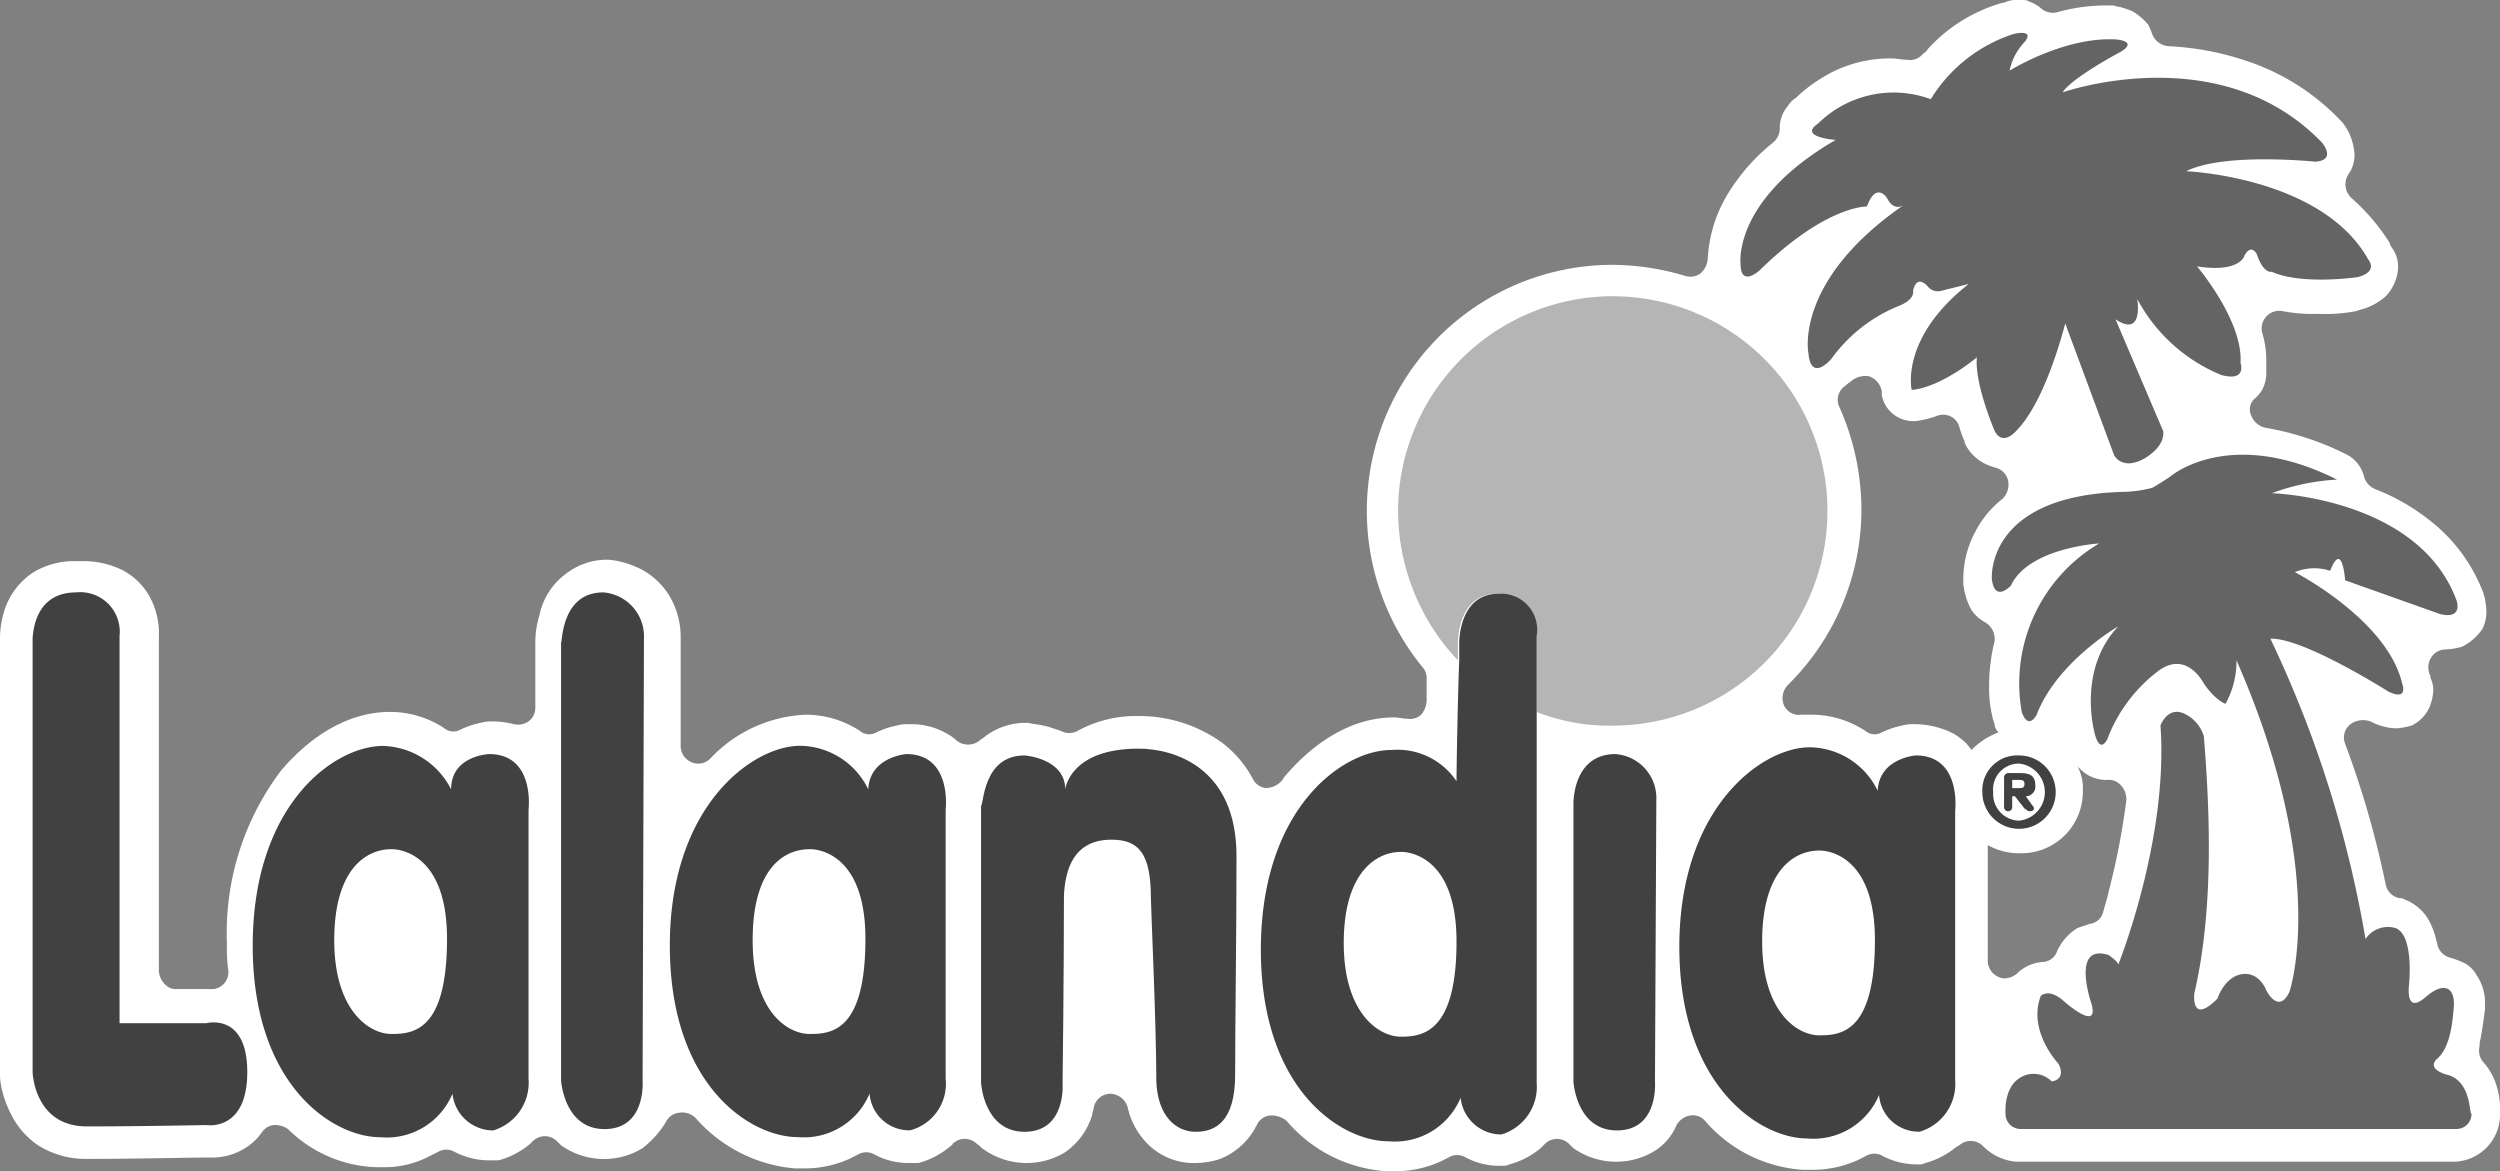 <svg xmlns="http://www.w3.org/2000/svg" width="160" height="74.957" viewBox="0 0 160 74.957"><rect x="0" y="0" width="160" height="74.957" fill="#808080" stroke="none"/><g transform="translate(-0.5)"><path d="M160.152,69.13h0a3.982,3.982,0,0,0-.7-1.13,1.143,1.143,0,0,1-.261-1.043v-.174c.174-.783.261-1.565.348-2.174v-.348a3.105,3.105,0,0,0-.522-1.826,1.885,1.885,0,0,0-.957-.87,5.993,5.993,0,0,0-.7-.261,1.117,1.117,0,0,1-.87-.87c0-.087-.087-.261-.087-.348a5.087,5.087,0,0,0-.522-1.3,3.032,3.032,0,0,0-1.478-1.217.523.523,0,0,0-.348-.087,1.117,1.117,0,0,1-.87-.87,59.933,59.933,0,0,0-2.609-9.043,1.075,1.075,0,0,1,.348-1.217,1.387,1.387,0,0,1,1.3-.174l.174.087a3.7,3.7,0,0,0,1.478.348h0a4.487,4.487,0,0,0,.957-.174,2.371,2.371,0,0,0,1.13-1.13,3.006,3.006,0,0,0,.261-1.043,1.613,1.613,0,0,0-.174-.87V43.3c0-.087-.087-.174-.087-.261A1.15,1.15,0,0,1,156.152,42a1.07,1.07,0,0,1,.87-.435,4.365,4.365,0,0,0,1.043-.174,3.338,3.338,0,0,0,1.3-1.13,2.362,2.362,0,0,0,.261-1.217,4.682,4.682,0,0,0-.087-.7c0-.174-.087-.174-.087-.348a10.694,10.694,0,0,0-3.565-4.783A13.394,13.394,0,0,0,152.5,31.3a1.234,1.234,0,0,1-.7-.783,2.16,2.16,0,0,0-1.043-1.391,18.333,18.333,0,0,0-5.217-1.739,1.253,1.253,0,0,1-.957-.783.921.921,0,0,1,.261-1.13,2.306,2.306,0,0,0,.435-.522,2.362,2.362,0,0,0,.261-1.217V23.13h0a5.781,5.781,0,0,0-.261-1.826,1.143,1.143,0,0,1,.261-1.043,1.118,1.118,0,0,1,1.043-.348,10.3,10.3,0,0,0,2.261.174,10.5,10.5,0,0,0,2.435-.174l.261-.087a3.817,3.817,0,0,0,1.652-.87,2.882,2.882,0,0,0,.783-1.739V17.13a2.027,2.027,0,0,0-.348-1.217c-.087-.087-.087-.174-.174-.261v-.087a13.255,13.255,0,0,0-2.435-2.87,1.2,1.2,0,0,1-.261-1.478c.087-.087.087-.174.174-.261a2.315,2.315,0,0,0,.261-1.043,3.79,3.79,0,0,0-.435-1.565,5.151,5.151,0,0,0-.348-.522l-.087-.087a14.657,14.657,0,0,0-6-3.826,18.354,18.354,0,0,0-5.043-.957,1.218,1.218,0,0,1-1.043-.783,4.241,4.241,0,0,0-.261-.609A3.825,3.825,0,0,0,136.935.7a8,8,0,0,0-.783-.261A.9.9,0,0,1,135.8.348H135.2a11.694,11.694,0,0,0-3.043.435,1.143,1.143,0,0,1-1.043-.261,2.411,2.411,0,0,0-.783-.435C130.239,0,130.065,0,129.8,0a1.942,1.942,0,0,0-1.043.174h-.087a10.263,10.263,0,0,0-4.783,2.957c-.087.174-.261.261-.348.348a1.035,1.035,0,0,1-.957.348c-.348,0-.7-.087-.957-.087h-.087a8.207,8.207,0,0,0-4.522,1.3,8.886,8.886,0,0,0-1.478,1.13l-.087.087a1.476,1.476,0,0,0-.522.522,2.123,2.123,0,0,0-.522,1.478,1.207,1.207,0,0,1-.435.87,12.648,12.648,0,0,0-2.957,3.391,8.865,8.865,0,0,0-1.217,4h0a1.4,1.4,0,0,1-.435.957,1.11,1.11,0,0,1-1.043.174,16.433,16.433,0,0,0-4.609-.7A15.735,15.735,0,0,0,87.978,32.7h0a15.788,15.788,0,0,0,3.565,10,1.063,1.063,0,0,1,.261.783V44.87a1.545,1.545,0,0,1-.348.87,1.051,1.051,0,0,1-.87.261c-.261,0-.609-.087-.87-.087h0c-2.435,0-4.87,1.3-6.957,3.739-.087.087-.174.261-.261.348a1.4,1.4,0,0,1-.957.435,1.047,1.047,0,0,1-.87-.609,7.125,7.125,0,0,0-1.913-2.261,9.066,9.066,0,0,0-5.217-1.739h-.087a7.774,7.774,0,0,0-4,.957,1.109,1.109,0,0,1-1.043,0l-.783-.261c-.609-.174-1.043-.174-1.3-.261h-.174a4.272,4.272,0,0,0-2.609.87c-.087.087-.261.174-.348.261a1.176,1.176,0,0,1-1.478,0,2.642,2.642,0,0,0-.609-.435,4.512,4.512,0,0,0-2.348-.609h-.174a2.447,2.447,0,0,0-.7.087,5.668,5.668,0,0,0-1.3.435.911.911,0,0,1-1.043-.087,6.327,6.327,0,0,0-3.478-1.043h0a8.9,8.9,0,0,0-6.087,2.783,1.077,1.077,0,0,1-1.217.261,1.13,1.13,0,0,1-.7-1.043V40.87h0a5.163,5.163,0,0,0-.7-2.7,4.631,4.631,0,0,0-2.435-2,5.3,5.3,0,0,0-1.478-.348H39.37a4.272,4.272,0,0,0-2.609.87,4.36,4.36,0,0,0-1.739,2.7,5.725,5.725,0,0,0-.261,1.739V45.3a1.07,1.07,0,0,1-.435.87,1.207,1.207,0,0,1-.957.174,5.872,5.872,0,0,0-1.217-.174h-.174a2.447,2.447,0,0,0-.7.087,5.668,5.668,0,0,0-1.3.435.911.911,0,0,1-1.043-.087,6.327,6.327,0,0,0-3.478-1.043h0c-2.435,0-4.87,1.3-6.957,3.739a17.229,17.229,0,0,0-3.478,11.043h0v.087h0a9.985,9.985,0,0,0,.087,1.652,1.082,1.082,0,0,1-.957,1.217H11.8a.944.944,0,0,1-.783-.348,1.3,1.3,0,0,1-.348-.783V40.87h0V40.7a4.851,4.851,0,0,0-.7-2.7,4.29,4.29,0,0,0-1.565-1.478,5.6,5.6,0,0,0-2.435-.609h-.7a5.07,5.07,0,0,0-2.609.7A4.571,4.571,0,0,0,.761,39.13,6.057,6.057,0,0,0,.5,41.043v.174h0V68.7a3.993,3.993,0,0,0,.087.87A6.973,6.973,0,0,0,1.2,71.3a5.248,5.248,0,0,0,1.739,2,5.693,5.693,0,0,0,3.043.87h.087c2.957,0,6.7-.087,7.565-.087h.348a3.972,3.972,0,0,0,2.783-1.043,3.781,3.781,0,0,0,.522-.609A1.038,1.038,0,0,1,18.065,72a1.469,1.469,0,0,1,.87.261A8.39,8.39,0,0,0,24.587,74.7h.522a6.125,6.125,0,0,0,2.87-.7l.522-.261a1.061,1.061,0,0,1,1.13,0,4.814,4.814,0,0,0,2.261.522h.522a5.258,5.258,0,0,0,2-1.043l.174-.174a1.1,1.1,0,0,1,1.565,0l.261.261a4.743,4.743,0,0,0,2.7.87H39.2a4.675,4.675,0,0,0,2.435-.7,6.331,6.331,0,0,0,1.478-1.652,1.047,1.047,0,0,1,.87-.609,1.2,1.2,0,0,1,1.043.348,9.536,9.536,0,0,0,6.348,3.217h.609a7.034,7.034,0,0,0,2.87-.609l.522-.261a1.061,1.061,0,0,1,1.13,0,4.574,4.574,0,0,0,2.261.522h.522a5.258,5.258,0,0,0,2-1.043c.087-.087.174-.087.174-.174a1.1,1.1,0,0,1,1.565,0c.174.087.261.261.435.348a4.743,4.743,0,0,0,2.7.87h.087a4.675,4.675,0,0,0,2.435-.7A4.433,4.433,0,0,0,70.413,71.3c0-.174.087-.261.087-.435A1.1,1.1,0,0,1,71.543,70a1.2,1.2,0,0,1,1.13.87,4.739,4.739,0,0,0,1.043,2.087,4.174,4.174,0,0,0,3.217,1.478h.087a5.352,5.352,0,0,0,1.565-.261,4.489,4.489,0,0,0,2.261-2c0-.087.087-.087.087-.174a1.047,1.047,0,0,1,.87-.609h.174a1.545,1.545,0,0,1,.87.348A9.17,9.17,0,0,0,89.2,74.957H89.8a7.034,7.034,0,0,0,2.87-.609l.522-.261a1.061,1.061,0,0,1,1.13,0,4.574,4.574,0,0,0,2.261.522h.087a.945.945,0,0,0,.435-.087,5.258,5.258,0,0,0,2-1.043l.261-.261a1.1,1.1,0,0,1,1.565,0l.261.261a4.743,4.743,0,0,0,2.7.87h.087a4.675,4.675,0,0,0,2.435-.7A3.573,3.573,0,0,0,107.8,72a1.257,1.257,0,0,1,.87-.609,1.035,1.035,0,0,1,.957.348,9.049,9.049,0,0,0,6.261,3.13h.609a7.034,7.034,0,0,0,2.87-.609l.522-.261a1.061,1.061,0,0,1,1.13,0,4.814,4.814,0,0,0,2.261.522h0a.784.784,0,0,0,.435-.087,5.258,5.258,0,0,0,2-1.043c.087,0,.087-.087.174-.087a1.106,1.106,0,0,1,1.565.087,3.348,3.348,0,0,0,2.087.957H157.63a3.018,3.018,0,0,0,2.87-2.87v-.261h0A4.967,4.967,0,0,0,160.152,69.13ZM123.109,46.348h-.174a2.447,2.447,0,0,0-.7.087,5.667,5.667,0,0,0-1.3.435.911.911,0,0,1-1.043-.087,6.327,6.327,0,0,0-3.478-1.043H115.8a1.052,1.052,0,0,1-1.13-.609,1.215,1.215,0,0,1,.261-1.3,15.764,15.764,0,0,0,4.7-11.217,16.228,16.228,0,0,0-1.391-6.522,1.066,1.066,0,0,1,.348-1.391c.174-.174.348-.261.435-.348a1.384,1.384,0,0,1,1.13-.261,1.253,1.253,0,0,1,.783.957V25.3a2.047,2.047,0,0,0,2,1.652h.174a6.514,6.514,0,0,0,1.391-.348,1.069,1.069,0,0,1,1.391.7,6.083,6.083,0,0,0,.348.957h0v.087a2.768,2.768,0,0,0,.957,1.13,3.214,3.214,0,0,0,.957.435,1.117,1.117,0,0,1,.87.87,1.286,1.286,0,0,1-.348,1.13A6.365,6.365,0,0,0,126.935,34h0a6.41,6.41,0,0,0-.783,3.043v.348h0a4.516,4.516,0,0,0,.522,1.652,2.55,2.55,0,0,0,.87.783h0a1.235,1.235,0,0,1,.609,1.217,11.545,11.545,0,0,0-.348,2.783,8.006,8.006,0,0,0,.261,2.261l.087.261a.752.752,0,0,0,.261.522A4.633,4.633,0,0,0,126.674,48a3.31,3.31,0,0,0-.435-.522,4.824,4.824,0,0,0-.7-.522A5.6,5.6,0,0,0,123.109,46.348Zm12.348,10.7c-.087.435-.261.957-.348,1.3a1.021,1.021,0,0,1-.87.783l-.783.261a3.426,3.426,0,0,0-1.3,1.478,1.017,1.017,0,0,1-.957.7,2.627,2.627,0,0,0-1.478.609l-.087.087a1.3,1.3,0,0,1-.783.348.784.784,0,0,1-.435-.087,1.13,1.13,0,0,1-.7-1.043V54.087a4.131,4.131,0,0,0,2.087.522,3.936,3.936,0,0,0,4-4,2.978,2.978,0,0,0-.348-1.565,3.781,3.781,0,0,0,.609.522,2.466,2.466,0,0,0,1.13.348h.174a1.008,1.008,0,0,1,.87.348,1.308,1.308,0,0,1,.348.957A46.243,46.243,0,0,1,135.457,57.043Z" transform="translate(0)" fill="#fff"/><g transform="translate(2.585 2.105)"><path d="M75.483,55.535s2.609.174,2.609,2.174c0,0,.261-2.609,4.7-2.609,2.174,0,6.261,1.13,6.261,6.87,0,5.043-.087,10.783-.087,14,0,3.043-1.3,3.652-2.522,3.652-1.3,0-2.435-1.043-2.522-3.217,0-3.652-.348-11.217-.348-11.739,0-2.87-.783-3.739-2.522-3.739-2.435,0-2.957,1.913-3.043,3.565,0,5.217-.087,12-.087,12s.261,3.13-2.435,3.13c-2.609,0-2.783-3.13-2.783-3.13V58.752c.174,0,.087-3.217,2.783-3.217" transform="translate(-12.002 -9.292)" fill="#414141"/><path d="M44.5,43.6A2.827,2.827,0,0,1,47.1,46.557l-.087,28.261s.261,3.13-2.435,3.13c-2.609,0-2.783-3.13-2.783-3.13v-28c.087,0,0-3.217,2.7-3.217" transform="translate(-7.972 -7.792)" fill="#414141"/><path d="M119,55.5a2.827,2.827,0,0,1,2.609,2.956l-.087,18s.261,3.13-2.435,3.13c-2.609,0-2.783-3.13-2.783-3.13V58.717S116.213,55.5,119,55.5" transform="translate(-17.689 -9.344)" fill="#414141"/><path d="M139.23,55.522c2.957,0,2.522,3.565,2.522,3.565V76.3a3.185,3.185,0,0,1-2.261,3.3,2.541,2.541,0,0,1-2.609-2.348,4.554,4.554,0,0,1-4.609,2.783c-2.957,0-8.174-3.3-8.174-12.261S129.4,55,132.448,55a4.908,4.908,0,0,1,4.348,2.783c.087-2.087,2.435-2.261,2.435-2.261M129.4,67.435c0,4.522,2.261,6,3.652,6s3.565-.174,3.565-6.087-3.565-5.739-3.565-5.739c-1.565,0-3.652,1.217-3.652,5.826" transform="translate(-18.707 -9.279)" fill="#414141"/><path d="M117.139,21.8A13.768,13.768,0,0,0,103.4,35.539a13.93,13.93,0,0,0,3.826,9.565V44.061s-.087-3.217,2.522-3.217a2.453,2.453,0,0,1,2.522,2.7v4.87a12.758,12.758,0,0,0,4.87.87,13.739,13.739,0,1,0,0-27.478" transform="translate(-16.007 -4.949)" fill="#b5b5b5"/><path d="M108.517,43.7c-2.609,0-2.522,3.217-2.522,3.217v1.043c-.087,2.087-.174,6.783-.174,7.739a4.552,4.552,0,0,0-4.174-2c-3.13,0-8.348,3.739-8.348,12.783,0,8.957,5.13,12.261,8.174,12.261a4.554,4.554,0,0,0,4.609-2.783,2.628,2.628,0,0,0,2.609,2.348,3.185,3.185,0,0,0,2.261-3.3V46.4a2.31,2.31,0,0,0-2.435-2.7m-6.261,28.348c-1.391,0-3.652-1.478-3.652-6s2.087-5.826,3.652-5.826c0,0,3.565-.174,3.565,5.739,0,5.826-2.174,6.087-3.565,6.087" transform="translate(-14.689 -7.805)" fill="#414141"/><path d="M64.93,55.422c2.957,0,2.522,3.565,2.522,3.565V76.2a3.083,3.083,0,0,1-2.261,3.3,2.541,2.541,0,0,1-2.609-2.348,4.554,4.554,0,0,1-4.609,2.783c-2.957,0-8.174-3.217-8.174-12.261,0-8.957,5.3-12.783,8.348-12.783A4.908,4.908,0,0,1,62.5,57.683c.087-2.087,2.435-2.261,2.435-2.261M55.1,67.335c0,4.609,2.261,6,3.652,6s3.565-.174,3.565-6.087-3.565-5.739-3.565-5.739c-1.652,0-3.652,1.217-3.652,5.826" transform="translate(-9.015 -9.266)" fill="#414141"/><path d="M27.97,61.509s3.565-.174,3.565,5.739-2.174,6.087-3.565,6.087-3.652-1.478-3.652-6c0-4.609,2.087-5.826,3.652-5.826M31.8,57.683A5.063,5.063,0,0,0,27.448,54.9c-3.13,0-8.348,3.739-8.348,12.783,0,8.956,5.13,12.261,8.174,12.261a4.554,4.554,0,0,0,4.609-2.783,2.628,2.628,0,0,0,2.609,2.348,3.185,3.185,0,0,0,2.261-3.3V58.987s.435-3.565-2.522-3.565c0,0-2.435.087-2.435,2.261" transform="translate(-5.011 -9.266)" fill="#414141"/><path d="M2.9,46.817V74.3s.087,3.478,3.478,3.478c3.3,0,7.652-.087,7.652-.087s2.609.435,2.609-3.391-2.609-3.13-2.609-3.13H8.465V46.383A2.531,2.531,0,0,0,5.682,43.6C2.726,43.6,2.9,46.817,2.9,46.817" transform="translate(-2.898 -7.792)" fill="#414141"/><path d="M152.6,20.751c1.826,1.217,1.391-1.3,1.391-1.3a10.687,10.687,0,0,0,5.391,4.87c1.652.435,1.217-.783,1.217-.783.174-2.7-2.783-6.174-2.783-6.174,2.783.435,3.043-.7,3.043-.7.435-.783.782-.087.782-.087.435,1.3.957,1.13.957,1.13,1.913.87,5.478.348,5.478.348,1.391-.348.7-1.13.7-1.13-2.957-5.3-11.652-5.652-11.652-5.652,2.435-1.217,8.261-.609,8.261-.609,1.391-.087.435-1.217.435-1.217-6.522-6.783-16.609-3.217-16.609-3.217.609-.957,3.739-2.609,3.739-2.609,1.13-.7-.348-.783-.348-.783-3.3-.174-6.782,2-6.782,2a3.73,3.73,0,0,1,.956-1.826c.7-.87-.7-.522-.7-.522a9.72,9.72,0,0,0-5.3,4.174,6.875,6.875,0,0,0-7.217,1.565c-1.3.87,1.13,1.043,1.13,1.043-6.609,3.826-6.087,7.913-6.087,7.913,0,1.565,1.217.435,1.217.435,4.261-4.174,6.87-4.087,6.87-4.087.609-1.652,1.3-.522,1.3-.522.435.87,1.044.435,1.044.435-7.043,4.87-6.087,9.478-6.087,9.478.174,1.913,1.478.348,1.478.348a9.842,9.842,0,0,1,4.348-3.391c1.043-.435.87-.957.87-.957.261-1.13.957-.261.957-.261a.821.821,0,0,0,.869.261l1.739-.435c-4.435,3.478-3.652,6.783-3.652,6.783,1.913-.174,4.174-2.087,4.174-2.087-.174,1.652,1.131,4.7,1.131,4.7.522,1.043,1.391,0,1.391,0,1.913-1.913,3.13-6.87,3.13-6.87l3.13,8.435s.522,1.043,2,.174c1.391-.87,1.13-1.739,1.13-1.739Z" transform="translate(-19.292 -2.421)" fill="#646464"/><path d="M176.23,73.148s-1.391-.348-.609-1.043.957-2.174,1.044-3.3-.522-1.739-1.826-.609-1.043-.783-1.043-.783.348-3.217-.87-3.652a1.724,1.724,0,0,0-1.913.7,72.872,72.872,0,0,0-6.087-19.217c2.087-.087,7.565,3.391,7.565,3.391,1.3.609.87-.522.87-.522-.957-4.087-6.87-7.13-6.87-7.13a3.264,3.264,0,0,1,2.261-.087c.783-2,.956.609.956.609L175.8,43.67c1.478.348,1.043-.87,1.043-.87-2.435-6.609-11.826-6.87-11.826-6.87a14.269,14.269,0,0,1,4.174-.87c-6.956-3.478-10.7-.174-10.7-.174s-.783.522-1.13.7a7.779,7.779,0,0,1-1.913.261c-8.782.261-8.348,5.565-8.348,5.565.174,1.565,1.217.435,1.217.435,1.131-2.435,5.652-2.7,5.652-2.7a10.4,10.4,0,0,0-4.957,10.783c.435,1.217.957.174.957.174,1.3-3.391,5.218-5.652,5.218-5.652-2.7,2.87-1.478,6.957-1.478,6.957.348,1.217.782.261.782.261a9.8,9.8,0,0,1,3.13-4.261c1.913-1.565,3.043.7,3.043.7.783,1.13,1.391,1.3,1.391,1.3a5.6,5.6,0,0,0,.7-2.783c6,13.652,3.391,21.217,3.391,21.217-.7,1.478-1.478-.087-1.478-.087s-.435-1.217-1.565-1.043-1.565,1.565-1.565,1.565c-1.739,1.739-1.478-.348-1.478-.348,1.3-5.565.957-12.087.609-16.435a2.351,2.351,0,0,0-1.3-1.478c-1.044-.435-1.478.783-1.478.783.522,7.3-2.7,15.3-2.7,15.3,0-.174-.609-.609-.609-.609-2.435-.783-1.13,3.043-1.13,3.043.609,2-1.739-.087-1.739-.087-.956-.87-1.478-.348-1.478-.348-.87,2.261,1.13,4.348,1.13,4.348.522,1.043-.435,1.13-.435,1.13a1.634,1.634,0,0,0-1.565-.435c-1.565.435-1.391,2.435-1.391,2.522a.965.965,0,0,0,.956.957h27.913a.965.965,0,0,0,.957-.957c-.174-.087,0-2.087-1.565-2.522" transform="translate(-21.706 -6.471)" fill="#646464"/></g><g transform="translate(127.365 48.348)"><path d="M148.747,55.6a2.348,2.348,0,1,1-2.348,2.348A2.236,2.236,0,0,1,148.747,55.6Zm0,4.174a1.835,1.835,0,0,0,0-3.652,1.649,1.649,0,0,0-1.652,1.826A1.7,1.7,0,0,0,148.747,59.774Zm-.957-2.783a.278.278,0,0,1,.261-.261h.783c.609,0,.956.174.956.783a.62.62,0,0,1-.609.7l.435.609a.269.269,0,0,1,.087.174c0,.087-.087.174-.261.174s-.174-.087-.348-.174l-.609-.783h-.174v.7a.261.261,0,0,1-.522,0Zm.522.7h.435c.174,0,.348,0,.348-.261s-.174-.261-.348-.261h-.435Z" transform="translate(-146.395 -55.6)" fill="#414141"/></g></g></svg>